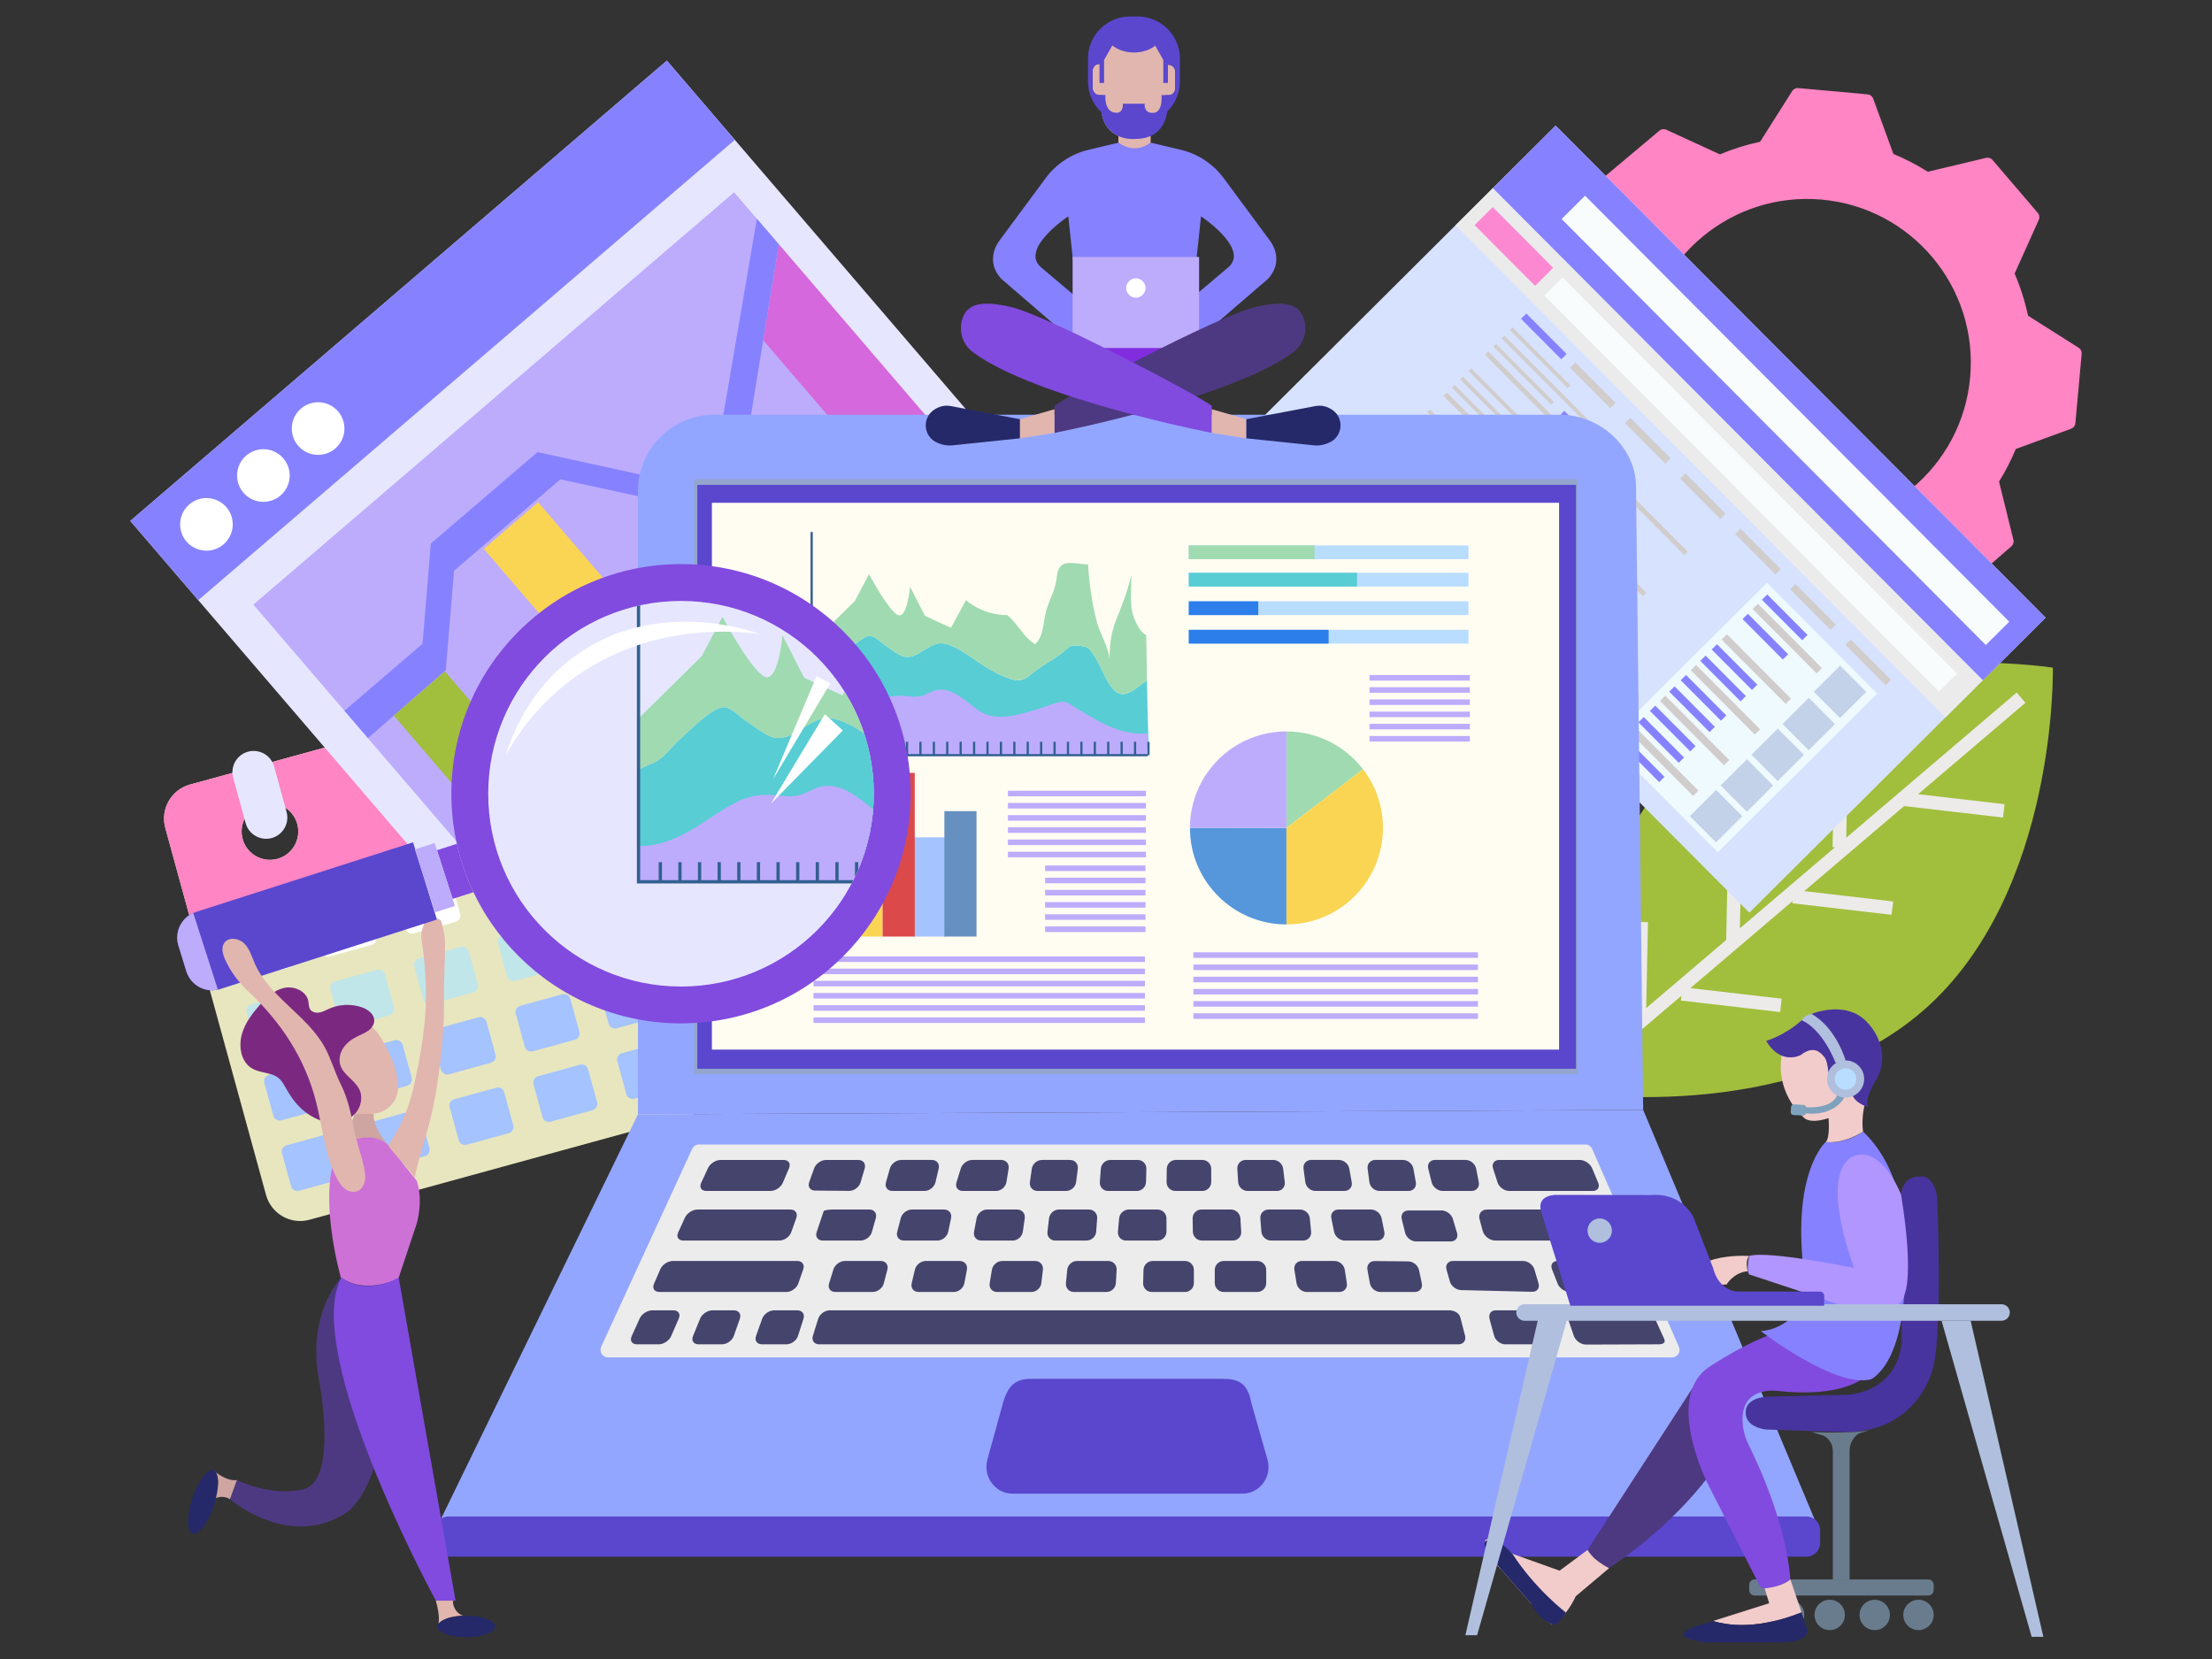 <?xml version="1.0" encoding="utf-8"?>
<!-- Generator: Adobe Illustrator 16.0.0, SVG Export Plug-In . SVG Version: 6.00 Build 0)  -->
<!DOCTYPE svg PUBLIC "-//W3C//DTD SVG 1.1//EN" "http://www.w3.org/Graphics/SVG/1.1/DTD/svg11.dtd">
<svg version="1.1" id="Ñëîé_1" xmlns="http://www.w3.org/2000/svg" xmlns:xlink="http://www.w3.org/1999/xlink" x="0px" y="0px"
	 width="350px" height="262.5px" viewBox="0 0 350 262.5" enable-background="new 0 0 350 262.5" xml:space="preserve">
<rect x="0" y="0" width="350" height="262.5" fill="#333333" stroke="none"/>
<g>
	<path fill="#C561DF" d="M306.774,115.604l-4.069-2.089c-0.336-1.085-0.773-2.125-1.307-3.107l1.467-4.254
		c0.063-0.181,0.015-0.382-0.123-0.516l-3.803-3.711c-0.133-0.131-0.327-0.174-0.503-0.117l-4.338,1.456
		c-0.87-0.446-1.783-0.821-2.731-1.116l-1.92-4.067c-0.082-0.172-0.256-0.283-0.447-0.283h-5.315c-0.185,0-0.355,0.105-0.439,0.269
		l-2.089,4.071c-1.035,0.32-2.028,0.736-2.97,1.236l-4.243-1.503c-0.181-0.064-0.38-0.019-0.515,0.117l-3.746,3.771
		c-0.13,0.132-0.177,0.326-0.119,0.501l1.418,4.353c-0.475,0.906-0.87,1.857-1.18,2.849l-4.068,1.917
		c-0.173,0.083-0.284,0.256-0.284,0.447l-0.005,5.315c0,0.186,0.104,0.356,0.27,0.439l4.069,2.091
		c0.365,1.187,0.854,2.316,1.453,3.377l-1.394,4.28c-0.06,0.182-0.009,0.381,0.132,0.512l3.865,3.646
		c0.136,0.127,0.331,0.168,0.506,0.105l4.314-1.529c0.785,0.387,1.604,0.715,2.453,0.98l1.92,4.068
		c0.08,0.172,0.254,0.283,0.445,0.283l5.315,0.002c0.187,0,0.355-0.104,0.44-0.268l2.09-4.07c1.135-0.35,2.22-0.814,3.241-1.379
		l4.268,1.43c0.182,0.061,0.382,0.012,0.515-0.127l3.679-3.835c0.128-0.134,0.172-0.329,0.111-0.504l-1.494-4.327
		c0.417-0.827,0.77-1.693,1.048-2.592l4.067-1.92c0.174-0.082,0.283-0.256,0.283-0.447l0.002-5.315
		C307.044,115.859,306.94,115.69,306.774,115.604z M286.244,131.087c-6.897,0-12.487-5.59-12.487-12.487s5.59-12.487,12.487-12.487
		s12.487,5.59,12.487,12.487S293.142,131.087,286.244,131.087z"/>
	<g>
		<path opacity="0.9" fill="#FBFACE" d="M116.518,100.404l-86.453,23.733c-2.977,0.817-4.728,3.894-3.911,6.871l15.944,58.08
			c0.817,2.977,3.894,4.729,6.871,3.91l86.452-23.732c2.977-0.818,4.729-3.895,3.911-6.871l-15.945-58.08
			C122.571,101.338,119.495,99.586,116.518,100.404z M108.529,108.85c2.387-0.655,4.854,0.749,5.509,3.136
			c0.656,2.39-0.748,4.857-3.134,5.512c-2.391,0.656-4.857-0.748-5.514-3.138C104.734,111.973,106.139,109.506,108.529,108.85z
			 M41.526,127.244c2.386-0.655,4.854,0.749,5.508,3.135c0.656,2.391-0.748,4.857-3.134,5.512c-2.387,0.656-4.854-0.748-5.509-3.139
			C37.735,130.366,39.14,127.899,41.526,127.244z"/>
		<path fill="#FF85C4" d="M116.518,100.404l-86.453,23.733c-2.977,0.817-4.728,3.894-3.911,6.871l4.086,14.887l97.234-26.693
			l-4.087-14.887C122.571,101.338,119.495,99.586,116.518,100.404z M43.9,135.891c-2.387,0.656-4.854-0.748-5.509-3.139
			c-0.656-2.386,0.749-4.853,3.135-5.508s4.854,0.749,5.508,3.135C47.69,132.77,46.286,135.236,43.9,135.891z M110.903,117.497
			c-2.391,0.656-4.857-0.748-5.514-3.138c-0.655-2.387,0.749-4.854,3.139-5.51c2.387-0.655,4.854,0.749,5.509,3.136
			C114.694,114.375,113.29,116.842,110.903,117.497z"/>
		<path fill="#E6E7FF" d="M42.996,132.6L42.996,132.6c-1.781,0.488-3.639-0.569-4.128-2.35l-1.973-7.185
			c-0.489-1.782,0.568-3.639,2.35-4.128l0,0c1.782-0.489,3.639,0.569,4.128,2.35l1.972,7.186
			C45.835,130.252,44.777,132.11,42.996,132.6z"/>
		<path fill="#E5EDF2" d="M110.104,114.594L110.104,114.594c-1.781,0.489-3.639-0.568-4.128-2.349l-1.973-7.186
			c-0.489-1.781,0.568-3.639,2.35-4.128l0,0c1.782-0.489,3.639,0.568,4.128,2.35l1.972,7.185
			C112.943,112.248,111.886,114.105,110.104,114.594z"/>
		<g>
			<g>
				<path fill="#FFFFFF" d="M45.556,153.148l-6.646,1.824c-0.545,0.15-1.113-0.174-1.263-0.719l-1.431-5.213
					c-0.15-0.545,0.174-1.113,0.719-1.264l6.646-1.824c0.544-0.148,1.113,0.174,1.262,0.719l1.431,5.215
					C46.424,152.432,46.1,152.998,45.556,153.148z"/>
				<path fill="#FFFFFF" d="M58.818,149.508l-6.646,1.824c-0.545,0.148-1.113-0.174-1.263-0.719l-1.431-5.213
					c-0.15-0.545,0.173-1.113,0.718-1.264l6.647-1.824c0.544-0.15,1.112,0.174,1.262,0.719l1.431,5.213
					C59.687,148.789,59.363,149.357,58.818,149.508z"/>
				<path fill="#FFFFFF" d="M72.082,145.867l-6.646,1.824c-0.545,0.148-1.113-0.174-1.263-0.719l-1.432-5.215
					c-0.149-0.545,0.174-1.111,0.719-1.262l6.646-1.824c0.545-0.15,1.113,0.174,1.263,0.719l1.431,5.213
					C72.95,145.148,72.626,145.717,72.082,145.867z"/>
				<path fill="#FFFFFF" d="M85.345,142.225l-6.646,1.826c-0.545,0.148-1.113-0.174-1.262-0.721l-1.432-5.213
					c-0.149-0.545,0.174-1.113,0.719-1.262l6.646-1.824c0.545-0.15,1.113,0.172,1.263,0.719l1.431,5.213
					C86.213,141.508,85.89,142.076,85.345,142.225z"/>
				<path fill="#FFFFFF" d="M98.608,138.584l-6.646,1.824c-0.545,0.15-1.113-0.174-1.263-0.719l-1.431-5.213
					c-0.149-0.545,0.174-1.113,0.719-1.263l6.646-1.825c0.545-0.149,1.113,0.174,1.262,0.719l1.431,5.214
					C99.476,137.867,99.152,138.434,98.608,138.584z"/>
				<path fill="#C0E6E9" d="M111.871,134.943l-6.646,1.824c-0.545,0.15-1.113-0.174-1.263-0.719l-1.431-5.213
					c-0.15-0.545,0.174-1.113,0.718-1.263l6.647-1.825c0.544-0.15,1.113,0.174,1.262,0.719l1.432,5.214
					C112.739,134.225,112.416,134.793,111.871,134.943z"/>
				<path fill="#C0E6E9" d="M125.134,131.302l-6.646,1.825c-0.545,0.149-1.113-0.174-1.263-0.719l-1.431-5.214
					c-0.149-0.544,0.174-1.112,0.719-1.262l6.646-1.825c0.545-0.15,1.113,0.173,1.262,0.718l1.432,5.214
					C126.002,130.584,125.679,131.152,125.134,131.302z"/>
			</g>
			<g>
				<path fill="#C0E6E9" d="M48.359,164.293l-6.646,1.826c-0.545,0.148-1.113-0.174-1.263-0.719l-1.431-5.215
					c-0.149-0.545,0.174-1.113,0.719-1.262l6.646-1.824c0.545-0.15,1.113,0.174,1.263,0.719l1.432,5.213
					C49.227,163.576,48.903,164.145,48.359,164.293z"/>
				<path fill="#C0E6E9" d="M61.622,160.652l-6.646,1.826c-0.545,0.148-1.113-0.176-1.263-0.721l-1.431-5.213
					c-0.15-0.545,0.174-1.113,0.718-1.262l6.646-1.826c0.545-0.148,1.113,0.174,1.263,0.719l1.431,5.215
					C62.49,159.936,62.167,160.504,61.622,160.652z"/>
				<path fill="#C0E6E9" d="M74.885,157.012l-6.646,1.824c-0.544,0.15-1.113-0.174-1.263-0.719l-1.431-5.213
					c-0.149-0.545,0.174-1.113,0.719-1.264l6.646-1.824c0.545-0.148,1.113,0.174,1.263,0.719l1.431,5.215
					C75.753,156.293,75.43,156.861,74.885,157.012z"/>
				<path fill="#C0E6E9" d="M88.148,153.371l-6.646,1.824c-0.544,0.148-1.113-0.174-1.263-0.719l-1.431-5.213
					c-0.149-0.545,0.174-1.113,0.719-1.264l6.646-1.824c0.544-0.15,1.113,0.174,1.263,0.719l1.431,5.213
					C89.016,152.652,88.693,153.221,88.148,153.371z"/>
				<path fill="#DB9490" d="M101.411,149.73l-6.646,1.824c-0.545,0.148-1.113-0.174-1.263-0.719l-1.431-5.213
					c-0.149-0.547,0.174-1.113,0.719-1.264l6.646-1.824c0.545-0.15,1.113,0.174,1.263,0.719l1.432,5.213
					C102.279,149.012,101.956,149.58,101.411,149.73z"/>
				<path fill="#A4C3FF" d="M114.675,146.088l-6.647,1.826c-0.545,0.148-1.113-0.174-1.263-0.719l-1.432-5.215
					c-0.149-0.545,0.174-1.113,0.719-1.262l6.646-1.824c0.545-0.15,1.113,0.172,1.263,0.719l1.432,5.213
					C115.542,145.371,115.219,145.939,114.675,146.088z"/>
				<path fill="#A4C3FF" d="M127.938,142.447l-6.647,1.824c-0.544,0.15-1.112-0.174-1.262-0.719l-1.432-5.213
					c-0.149-0.545,0.174-1.113,0.719-1.264l6.647-1.824c0.544-0.148,1.112,0.174,1.262,0.719l1.431,5.215
					C128.806,141.73,128.482,142.297,127.938,142.447z"/>
			</g>
			<g>
				<path fill="#A4C3FF" d="M51.162,175.439l-6.646,1.824c-0.545,0.15-1.113-0.174-1.263-0.719l-1.431-5.213
					c-0.15-0.545,0.174-1.113,0.718-1.264l6.646-1.824c0.545-0.148,1.113,0.174,1.263,0.719l1.431,5.215
					C52.03,174.721,51.707,175.289,51.162,175.439z"/>
				<path fill="#A4C3FF" d="M64.425,171.799l-6.646,1.824c-0.545,0.148-1.113-0.174-1.262-0.719l-1.431-5.213
					c-0.15-0.545,0.174-1.113,0.718-1.264l6.646-1.824c0.545-0.15,1.113,0.174,1.263,0.719l1.431,5.213
					C65.293,171.08,64.97,171.648,64.425,171.799z"/>
				<path fill="#A4C3FF" d="M77.688,168.156l-6.646,1.826c-0.545,0.148-1.113-0.174-1.263-0.719l-1.431-5.215
					c-0.149-0.545,0.174-1.111,0.719-1.262l6.646-1.824c0.545-0.15,1.113,0.174,1.262,0.719l1.432,5.213
					C78.557,167.439,78.233,168.008,77.688,168.156z"/>
				<path fill="#A4C3FF" d="M90.951,164.516l-6.646,1.826c-0.545,0.148-1.113-0.174-1.263-0.719l-1.431-5.215
					c-0.149-0.545,0.174-1.113,0.719-1.262l6.646-1.824c0.545-0.15,1.113,0.172,1.263,0.717l1.431,5.215
					C91.819,163.799,91.496,164.367,90.951,164.516z"/>
				<path fill="#A4C3FF" d="M104.214,160.875l-6.646,1.824c-0.545,0.15-1.113-0.174-1.263-0.719l-1.431-5.213
					c-0.149-0.545,0.174-1.113,0.719-1.264l6.646-1.824c0.545-0.148,1.113,0.174,1.262,0.719l1.432,5.215
					C105.083,160.158,104.759,160.725,104.214,160.875z"/>
				<path fill="#A4C3FF" d="M117.478,157.234l-6.647,1.824c-0.544,0.15-1.113-0.174-1.262-0.719l-1.431-5.213
					c-0.15-0.545,0.174-1.113,0.718-1.264l6.646-1.824c0.545-0.15,1.113,0.174,1.263,0.719l1.431,5.213
					C118.345,156.516,118.022,157.084,117.478,157.234z"/>
				<path fill="#A4C3FF" d="M130.741,153.594l-6.647,1.824c-0.544,0.148-1.112-0.174-1.262-0.719l-1.431-5.213
					c-0.15-0.547,0.174-1.113,0.718-1.264l6.647-1.824c0.544-0.15,1.112,0.174,1.262,0.719l1.431,5.213
					C131.609,152.875,131.285,153.443,130.741,153.594z"/>
			</g>
			<g>
				<path fill="#A4C3FF" d="M53.965,186.584l-6.646,1.826c-0.545,0.148-1.113-0.174-1.263-0.719l-1.431-5.215
					c-0.15-0.545,0.174-1.113,0.719-1.262l6.646-1.824c0.545-0.15,1.113,0.174,1.262,0.719l1.431,5.213
					C54.833,185.867,54.51,186.436,53.965,186.584z"/>
				<path fill="#A4C3FF" d="M67.229,182.943l-6.647,1.824c-0.544,0.15-1.113-0.174-1.262-0.717l-1.431-5.215
					c-0.15-0.545,0.173-1.113,0.718-1.262l6.646-1.824c0.545-0.15,1.113,0.172,1.263,0.717l1.431,5.215
					C68.097,182.227,67.773,182.795,67.229,182.943z"/>
				<path fill="#A4C3FF" d="M80.491,179.303l-6.646,1.824c-0.545,0.15-1.113-0.174-1.263-0.719l-1.432-5.213
					c-0.149-0.545,0.174-1.113,0.719-1.264l6.646-1.824c0.545-0.148,1.113,0.174,1.263,0.719l1.431,5.215
					C81.359,178.584,81.036,179.152,80.491,179.303z"/>
				<path fill="#A4C3FF" d="M93.754,175.662l-6.646,1.824c-0.545,0.15-1.113-0.174-1.262-0.719l-1.432-5.213
					c-0.149-0.545,0.174-1.113,0.719-1.264l6.646-1.824c0.545-0.15,1.113,0.174,1.263,0.719l1.431,5.213
					C94.623,174.943,94.299,175.512,93.754,175.662z"/>
				<path fill="#A4C3FF" d="M107.018,172.021l-6.646,1.824c-0.545,0.148-1.113-0.174-1.263-0.719l-1.431-5.215
					c-0.15-0.545,0.174-1.113,0.719-1.262l6.646-1.824c0.545-0.15,1.113,0.174,1.262,0.719l1.432,5.213
					C107.886,171.303,107.563,171.871,107.018,172.021z"/>
				<path fill="#A4C3FF" d="M120.281,168.379l-6.646,1.826c-0.544,0.148-1.113-0.174-1.263-0.719l-1.431-5.215
					c-0.15-0.545,0.173-1.113,0.719-1.262l6.646-1.824c0.544-0.15,1.113,0.174,1.262,0.719l1.432,5.213
					C121.148,167.662,120.825,168.23,120.281,168.379z"/>
				<path fill="#A4C3FF" d="M133.544,164.738l-6.647,1.824c-0.544,0.15-1.112-0.174-1.262-0.719l-1.431-5.213
					c-0.15-0.545,0.174-1.113,0.718-1.264l6.647-1.824c0.544-0.148,1.112,0.174,1.262,0.719l1.431,5.215
					C134.412,164.021,134.088,164.588,133.544,164.738z"/>
			</g>
		</g>
	</g>
	<g>
		<path fill="#A2BE3D" d="M304.355,159.859c-21.249,18.545-56.486,12.936-56.486,12.936s-0.786-35.672,20.463-54.215
			s56.486-12.935,56.486-12.935S325.604,141.316,304.355,159.859z"/>
		<polygon fill="#ECEBE9" points="283.591,142.926 299.301,144.748 299.546,142.635 285.481,141.002 301.285,127.544 
			316.935,129.359 317.18,127.246 303.498,125.659 320.473,111.202 319.094,109.582 292.124,132.551 292.414,118.283 
			290.287,118.239 289.966,134.051 290.354,134.059 275.299,146.881 275.582,132.971 273.454,132.928 273.134,148.725 
			260.477,159.504 260.753,145.912 258.626,145.867 258.312,161.348 251.865,166.838 253.245,168.457 266.045,157.557 
			265.957,158.314 281.667,160.137 281.911,158.023 267.465,156.348 283.631,142.578 		"/>
	</g>
	<path fill="#FF85C4" d="M328.907,55.03l-8.016-5.077c-0.492-2.304-1.203-4.534-2.12-6.662l3.825-8.514
		c0.163-0.361,0.102-0.785-0.156-1.087l-7.164-8.378c-0.248-0.294-0.643-0.42-1.016-0.333l-9.233,2.195
		c-1.716-1.084-3.531-2.03-5.435-2.815l-3.206-8.762c-0.138-0.371-0.476-0.633-0.871-0.668l-10.98-0.994
		c-0.382-0.035-0.754,0.15-0.958,0.473l-5.077,8.019c-2.197,0.468-4.327,1.141-6.365,1.999l-8.484-3.899
		c-0.36-0.167-0.781-0.111-1.086,0.146l-8.442,7.09c-0.295,0.249-0.427,0.639-0.34,1.012l2.115,9.257
		c-1.149,1.783-2.146,3.674-2.97,5.665l-8.765,3.199c-0.371,0.137-0.633,0.476-0.669,0.872l-1.003,10.979
		c-0.035,0.382,0.146,0.754,0.473,0.958l8.016,5.08c0.532,2.519,1.333,4.944,2.371,7.248l-3.68,8.581
		c-0.156,0.365-0.088,0.787,0.177,1.082l7.306,8.254c0.256,0.289,0.65,0.412,1.024,0.314l9.197-2.353
		c1.551,0.945,3.182,1.776,4.885,2.48l3.206,8.765c0.134,0.371,0.473,0.633,0.868,0.668l10.979,1
		c0.386,0.035,0.754-0.15,0.961-0.473l5.077-8.019c2.409-0.51,4.737-1.268,6.954-2.24l8.548,3.75
		c0.364,0.161,0.786,0.094,1.088-0.167l8.315-7.236c0.291-0.252,0.417-0.646,0.323-1.02l-2.276-9.217
		c1.016-1.631,1.906-3.354,2.648-5.158l8.762-3.207c0.375-0.137,0.634-0.476,0.669-0.872l0.997-10.979
		C329.415,55.606,329.233,55.238,328.907,55.03z M283.6,83.178c-14.248-1.29-24.751-13.883-23.462-28.131
		c1.289-14.248,13.883-24.751,28.131-23.462c14.248,1.29,24.752,13.883,23.463,28.131C310.441,73.963,297.849,84.467,283.6,83.178z"
		/>
	<polyline fill="#E6E7FF" points="105.515,9.594 156.312,68.807 71.412,141.637 20.616,82.424 105.515,9.594 	"/>
	<polyline fill="#8682FF" points="105.515,9.594 116.27,22.13 31.371,94.961 20.616,82.424 105.515,9.594 	"/>
	<circle fill="#FFFFFF" cx="32.665" cy="82.969" r="4.164"/>
	<circle fill="#FFFFFF" cx="41.674" cy="75.24" r="4.164"/>
	<circle fill="#FFFFFF" cx="50.334" cy="67.812" r="4.164"/>
	
		<rect x="44.211" y="57.043" transform="matrix(0.759 -0.651 0.651 0.759 -30.599 81.152)" fill="#BDACFC" width="100.217" height="49.733"/>
	<polygon fill="#8682FF" points="54.504,112.456 66.851,101.865 68.169,86.006 85.039,71.535 112.42,77.501 119.762,34.607 
		123.243,38.664 116.187,81.813 88.662,75.846 71.844,90.305 70.538,106.045 58.224,116.792 	"/>
	<polygon fill="#A2BE3D" points="62.309,113.227 76.594,129.878 84.711,122.915 70.396,106.227 	"/>
	
		<rect x="75.124" y="89.892" transform="matrix(-0.651 -0.759 0.759 -0.651 78.519 227.205)" fill="#FAD553" width="32.715" height="11.327"/>
	<polygon fill="#D568DD" points="120.762,53.829 139.621,75.812 148.543,68.157 123.243,38.664 	"/>
	<g>
		
			<rect x="206.504" y="48.943" transform="matrix(0.706 0.709 -0.709 0.706 135.049 -161.091)" fill="#D7E2FF" width="109.817" height="66.112"/>
		<g>
			
				<rect x="224.958" y="56.609" transform="matrix(0.706 0.709 -0.709 0.706 127.46 -179.577)" fill="#8682FF" width="109.818" height="14.023"/>
			
				<rect x="234.9" y="63.753" transform="matrix(0.706 0.709 -0.709 0.706 130.162 -180.588)" fill="#F8FCFD" width="95.068" height="5.228"/>
			
				<rect x="217.043" y="67.344" transform="matrix(0.706 0.709 -0.709 0.706 130.716 -171.649)" fill="#EBEBEB" width="109.817" height="8.318"/>
			
				<rect x="232.745" y="74.503" transform="matrix(0.706 0.709 -0.709 0.706 135.745 -173.714)" fill="#F8FCFD" width="88.413" height="4.04"/>
			
				<rect x="232.694" y="36.865" transform="matrix(0.706 0.709 -0.709 0.706 98.046 -158.237)" fill="#FC88D2" width="13.548" height="4.04"/>
			
				<rect x="239.712" y="52.501" transform="matrix(0.706 0.709 -0.709 0.706 109.495 -157.413)" fill="#8682FF" width="9.032" height="1.189"/>
			
				<rect x="247.427" y="60.248" transform="matrix(0.706 0.709 -0.709 0.706 117.288 -160.619)" fill="#D1CDCC" width="9.031" height="1.188"/>
			
				<rect x="256.148" y="69.005" transform="matrix(0.706 0.709 -0.709 0.706 126.043 -164.211)" fill="#D1CDCC" width="9.032" height="1.188"/>
			
				<rect x="264.869" y="77.762" transform="matrix(0.706 0.709 -0.709 0.706 134.805 -167.807)" fill="#D1CDCC" width="9.031" height="1.188"/>
			
				<rect x="273.59" y="86.518" transform="matrix(0.706 0.709 -0.709 0.706 143.577 -171.409)" fill="#D1CDCC" width="9.031" height="1.189"/>
			
				<rect x="282.311" y="95.276" transform="matrix(0.706 0.709 -0.709 0.706 152.349 -175.011)" fill="#D1CDCC" width="9.033" height="1.189"/>
			
				<rect x="291.032" y="104.033" transform="matrix(0.706 0.709 -0.709 0.706 161.12 -178.612)" fill="#D1CDCC" width="9.033" height="1.189"/>
			
				<rect x="276.343" y="98.402" transform="matrix(0.706 0.709 -0.709 0.706 152.817 -169.866)" fill="#D1CDCC" width="9.032" height="1.188"/>
			<g>
				
					<rect x="246.301" y="66.857" transform="matrix(0.706 0.709 -0.709 0.706 121.022 -156.814)" fill="#8682FF" width="5.871" height="0.773"/>
				
					<rect x="237.145" y="56.163" transform="matrix(0.706 0.709 -0.709 0.706 111.725 -156.005)" fill="#D1CDCC" width="12.977" height="0.618"/>
				
					<rect x="234.649" y="60.317" transform="matrix(0.706 0.709 -0.709 0.706 115.121 -155.863)" fill="#D1CDCC" width="21.01" height="0.618"/>
				
					<rect x="234.518" y="58.78" transform="matrix(0.706 0.709 -0.709 0.706 112.817 -153.38)" fill="#D1CDCC" width="12.976" height="0.618"/>
				
					<rect x="228.592" y="71.189" transform="matrix(0.706 0.709 -0.709 0.706 124.579 -156.734)" fill="#D1CDCC" width="44.683" height="0.773"/>
				
					<rect x="222.059" y="77.696" transform="matrix(0.706 0.709 -0.709 0.706 127.267 -150.19)" fill="#D1CDCC" width="44.682" height="0.772"/>
				
					<rect x="215.407" y="84.32" transform="matrix(0.706 0.709 -0.709 0.706 130.004 -143.527)" fill="#D1CDCC" width="44.682" height="0.773"/>
				
					<rect x="208.88" y="90.819" transform="matrix(0.706 0.709 -0.709 0.706 132.684 -136.988)" fill="#D1CDCC" width="44.682" height="0.773"/>
			</g>
			<g>
				
					<rect x="239.768" y="73.364" transform="matrix(0.706 0.709 -0.709 0.706 123.683 -150.254)" fill="#77B2EA" width="5.87" height="0.773"/>
				
					<rect x="230.611" y="62.67" transform="matrix(0.706 0.709 -0.709 0.706 114.424 -149.466)" fill="#D1CDCC" width="12.976" height="0.618"/>
				
					<rect x="228.115" y="66.824" transform="matrix(0.706 0.709 -0.709 0.706 117.808 -149.317)" fill="#D1CDCC" width="21.01" height="0.618"/>
				
					<rect x="227.983" y="65.286" transform="matrix(0.706 0.709 -0.709 0.706 115.499 -146.831)" fill="#D1CDCC" width="12.977" height="0.618"/>
			</g>
			<g>
				
					<rect x="233.233" y="79.872" transform="matrix(0.706 0.709 -0.709 0.706 126.384 -143.716)" fill="#77B2EA" width="5.871" height="0.773"/>
				
					<rect x="224.076" y="69.177" transform="matrix(0.706 0.709 -0.709 0.706 117.1 -142.915)" fill="#D1CDCC" width="12.977" height="0.618"/>
				
					<rect x="221.581" y="73.332" transform="matrix(0.706 0.709 -0.709 0.706 120.499 -142.774)" fill="#D1CDCC" width="21.01" height="0.618"/>
				
					<rect x="221.45" y="71.794" transform="matrix(0.706 0.709 -0.709 0.706 118.181 -140.284)" fill="#D1CDCC" width="12.977" height="0.618"/>
			</g>
			<g>
				
					<rect x="226.699" y="86.379" transform="matrix(0.706 0.709 -0.709 0.706 129.071 -137.171)" fill="#77B2EA" width="5.871" height="0.773"/>
				
					<rect x="217.542" y="75.685" transform="matrix(0.706 0.709 -0.709 0.706 119.793 -136.372)" fill="#D1CDCC" width="12.977" height="0.618"/>
				
					<rect x="215.046" y="79.839" transform="matrix(0.706 0.709 -0.709 0.706 123.187 -136.228)" fill="#D1CDCC" width="21.01" height="0.618"/>
				
					<rect x="214.915" y="78.301" transform="matrix(0.706 0.709 -0.709 0.706 120.879 -133.743)" fill="#D1CDCC" width="12.976" height="0.618"/>
			</g>
			
				<rect x="263.283" y="95.596" transform="matrix(0.706 0.709 -0.709 0.706 161.479 -161.938)" fill="#EFFAFE" width="24.717" height="35.571"/>
			<g>
				
					<rect x="277.82" y="96.931" transform="matrix(0.706 0.709 -0.709 0.706 152.209 -171.347)" fill="#8682FF" width="9.032" height="1.188"/>
				<g>
					
						<rect x="274.755" y="99.983" transform="matrix(0.706 0.709 -0.709 0.706 153.47 -168.276)" fill="#8682FF" width="9.032" height="1.189"/>
					
						<rect x="275.559" y="100.289" transform="matrix(0.706 0.709 -0.709 0.706 154.708 -170.643)" fill="#D1CDCC" width="14.356" height="1.188"/>
					
						<rect x="288.098" y="106.64" transform="matrix(0.706 0.708 -0.708 0.706 163.257 -173.939)" fill="#C3D2E9" width="5.871" height="5.871"/>
				</g>
			</g>
			<g>
				
					<rect x="263.169" y="111.471" transform="matrix(0.706 0.709 -0.709 0.706 158.2 -156.685)" fill="#8682FF" width="9.032" height="1.188"/>
				<g>
					
						<rect x="260.104" y="114.524" transform="matrix(0.706 0.709 -0.709 0.706 159.471 -153.619)" fill="#8682FF" width="9.032" height="1.188"/>
					
						<rect x="260.908" y="114.829" transform="matrix(0.706 0.709 -0.709 0.706 160.704 -155.984)" fill="#D1CDCC" width="14.356" height="1.188"/>
					
						<rect x="273.447" y="121.181" transform="matrix(0.706 0.709 -0.709 0.706 169.28 -159.294)" fill="#C3D2E9" width="5.87" height="5.87"/>
				</g>
			</g>
			<g>
				
					<rect x="268.044" y="106.616" transform="matrix(0.706 0.709 -0.709 0.706 156.226 -161.582)" fill="#8682FF" width="9.031" height="1.188"/>
				<g>
					
						<rect x="264.979" y="109.668" transform="matrix(0.706 0.709 -0.709 0.706 157.455 -158.499)" fill="#8682FF" width="9.032" height="1.188"/>
					
						<rect x="265.783" y="109.974" transform="matrix(0.706 0.709 -0.709 0.706 158.693 -160.865)" fill="#D1CDCC" width="14.356" height="1.188"/>
					
						<rect x="278.323" y="116.325" transform="matrix(0.706 0.709 -0.709 0.706 167.275 -164.177)" fill="#C3D2E9" width="5.87" height="5.871"/>
				</g>
			</g>
			<g>
				
					<rect x="258.294" y="116.326" transform="matrix(0.706 0.709 -0.709 0.706 160.205 -151.802)" fill="#8682FF" width="9.032" height="1.188"/>
				<g>
					
						<rect x="255.229" y="119.378" transform="matrix(0.706 0.709 -0.709 0.706 161.445 -148.724)" fill="#8682FF" width="9.032" height="1.189"/>
					
						<rect x="256.033" y="119.684" transform="matrix(0.706 0.709 -0.709 0.706 162.703 -151.098)" fill="#D1CDCC" width="14.356" height="1.188"/>
					
						<rect x="268.572" y="126.036" transform="matrix(0.706 0.709 -0.709 0.706 171.285 -154.411)" fill="#C3D2E9" width="5.87" height="5.871"/>
				</g>
			</g>
			<g>
				
					<rect x="269.855" y="104.813" transform="matrix(0.706 0.709 -0.709 0.706 155.47 -163.392)" fill="#8682FF" width="9.031" height="1.188"/>
				
					<rect x="270.659" y="105.118" transform="matrix(0.706 0.709 -0.709 0.706 156.694 -165.751)" fill="#D1CDCC" width="14.355" height="1.188"/>
				
					<rect x="283.198" y="111.47" transform="matrix(0.706 0.709 -0.709 0.706 165.303 -169.074)" fill="#C3D2E9" width="5.87" height="5.871"/>
			</g>
		</g>
	</g>
	<g>
		<g>
			<g>
				<g>
					<polygon fill="#93A6FF" points="69.256,241.396 100.939,176.324 259.999,175.617 287.535,241.396 					"/>
					<path fill="#5A47CE" d="M285.827,246.311H70.965c-1.191,0-2.167-0.975-2.167-2.166v-2.029c0-1.191,0.975-2.166,2.167-2.166
						h214.862c1.192,0,2.167,0.975,2.167,2.166v2.029C287.994,245.336,287.02,246.311,285.827,246.311z"/>
					<path fill="#93A6FF" d="M100.939,176.324V77.708c0-6.676,5.412-12.089,12.088-12.089h133.749
						c6.622,0,12.012,5.328,12.088,11.244l1.135,98.755L100.939,176.324z"/>
					<rect x="109.847" y="75.799" fill="#93A5CD" width="139.77" height="94.164"/>
				</g>
				<path fill="#ECECEC" d="M109.524,181.777L95.13,213.078c-0.372,0.791,0.206,1.701,1.081,1.701h168.344
					c0.854,0,1.432-0.871,1.101-1.656l-13.721-31.301c-0.187-0.443-0.62-0.73-1.101-0.73H110.605
					C110.142,181.092,109.721,181.359,109.524,181.777z"/>
			</g>
			<g>
				<path fill="#45446C" d="M112.033,184.807c0.324-0.699,1.22-1.271,1.991-1.271h9.974c0.771,0,1.155,0.58,0.853,1.289
					l-0.988,2.326c-0.302,0.711-1.179,1.291-1.95,1.291h-10.16c-0.771,0-1.137-0.572-0.813-1.271L112.033,184.807z"/>
				<path fill="#45446C" d="M110.367,191.381c-0.771,0-1.665,0.574-1.986,1.275l-1.08,2.357c-0.321,0.701,0.047,1.275,0.818,1.275
					h15.21c0.771,0,1.612-0.596,1.869-1.322l0.802-2.264c0.257-0.727-0.164-1.322-0.935-1.322H110.367z"/>
				<path fill="#45446C" d="M104.49,200.807c0.307-0.707,1.188-1.285,1.959-1.285h19.71c0.771,0,1.193,0.594,0.937,1.322
					l-0.794,2.262c-0.255,0.727-1.095,1.322-1.866,1.322h-20.113c-0.771,0-1.151-0.58-0.845-1.287L104.49,200.807z"/>
				<path fill="#45446C" d="M101.222,208.609c0.318-0.703,1.209-1.277,1.98-1.277h3.359c0.771,0,1.151,0.578,0.845,1.287
					l-1.214,2.803c-0.307,0.707-1.188,1.287-1.959,1.287h-3.464c-0.771,0-1.142-0.576-0.824-1.277L101.222,208.609z"/>
				<path fill="#45446C" d="M110.786,208.629c0.292-0.713,1.161-1.297,1.933-1.297h3.409c0.771,0,1.193,0.596,0.938,1.322
					l-0.958,2.73c-0.255,0.729-1.095,1.324-1.865,1.324h-3.723c-0.771,0-1.163-0.584-0.871-1.299L110.786,208.629z"/>
				<path fill="#45446C" d="M120.603,208.65c0.26-0.725,1.104-1.318,1.875-1.318h3.681c0.771,0,1.209,0.6,0.974,1.334l-0.868,2.707
					c-0.236,0.734-1.059,1.336-1.83,1.334h-3.883c-0.771-0.002-1.189-0.596-0.929-1.32L120.603,208.65z"/>
				<path fill="#45446C" d="M131.278,207.33c-0.771,0.002-1.589,0.605-1.818,1.342l-0.839,2.697c-0.229,0.736,0.215,1.34,0.986,1.34
					h101.157c0.771,0,1.243-0.611,1.051-1.357l-0.748-2.893c-0.193-0.748-1.012-1.129-1.783-1.127L131.278,207.33z"/>
				<path fill="#45446C" d="M236.644,207.332c-0.771,0-1.148,0.652-0.946,1.395l0.715,2.629c0.203,0.744,0.999,1.354,1.771,1.354
					h6.558c0.771,0,1.208-0.602,0.972-1.334l-0.818-2.541c-0.217-0.912-1.199-1.502-1.97-1.502H236.644z"/>
				<path fill="#45446C" d="M229.898,199.521c-0.771,0-1.231,0.607-1.022,1.35l0.526,1.875c0.208,0.742,1.01,1.365,1.78,1.383
					l11.251,0.266c0.771,0.018,1.225-0.572,1.008-1.313l-0.649-2.217c-0.217-0.738-1.024-1.344-1.796-1.344H229.898z"/>
				<path fill="#45446C" d="M248.011,208.426c-0.251-0.729,0.216-1.094,0.987-1.094h10.748c0.771,0,1.675,0.344,1.994,1.045
					l1.581,3.469c0.32,0.703-0.321,0.885-1.093,0.863l-11.336,0.039c-0.771-0.021-1.607-0.637-1.859-1.365L248.011,208.426z"/>
				<path fill="#45446C" d="M132.169,204.428c-0.771,0-1.215-0.604-0.988-1.34l0.687-2.227c0.228-0.738,1.044-1.34,1.816-1.34h5.678
					c0.771,0,1.243,0.609,1.049,1.355l-0.57,2.193c-0.193,0.746-0.983,1.357-1.754,1.357H132.169z"/>
				<path fill="#45446C" d="M146.488,199.521c-0.771,0-1.546,0.613-1.723,1.363l-0.512,2.178c-0.177,0.752,0.31,1.365,1.081,1.365
					h5.591c0.771,0,1.519-0.621,1.662-1.379l0.406-2.15c0.143-0.758-0.372-1.377-1.143-1.377H146.488z"/>
				<path fill="#45446C" d="M158.579,199.521c-0.771,0-1.505,0.621-1.63,1.383l-0.354,2.141c-0.125,0.76,0.402,1.383,1.173,1.383
					h5.43c0.771,0,1.476-0.627,1.568-1.393l0.253-2.123c0.091-0.766-0.465-1.391-1.236-1.391H158.579z"/>
				<path fill="#45446C" d="M170.407,199.521c-0.771,0-1.464,0.627-1.539,1.395l-0.208,2.117c-0.075,0.766,0.495,1.395,1.266,1.395
					h5.154c0.771,0,1.438-0.631,1.483-1.4l0.121-2.107c0.045-0.77-0.549-1.398-1.32-1.398H170.407z"/>
				<path fill="#45446C" d="M182.376,199.521c-0.771,0-1.42,0.631-1.442,1.4l-0.06,2.104c-0.021,0.771,0.591,1.402,1.362,1.402
					h5.267c0.771,0,1.401-0.631,1.401-1.402v-2.104c0-0.77-0.631-1.4-1.401-1.4H182.376z"/>
				<path fill="#45446C" d="M193.614,199.521c-0.771,0-1.401,0.631-1.401,1.4v2.104c0,0.771,0.63,1.402,1.401,1.402h5.333
					c0.771,0,1.401-0.631,1.401-1.402v-2.104c0-0.77-0.63-1.4-1.401-1.4H193.614z"/>
				<path fill="#45446C" d="M205.989,199.521c-0.771,0-1.302,0.623-1.181,1.383l0.342,2.139c0.122,0.762,0.852,1.385,1.623,1.385
					h5.146c0.771,0,1.307-0.623,1.189-1.387l-0.328-2.135c-0.116-0.762-0.843-1.385-1.614-1.385H205.989z"/>
				<path fill="#45446C" d="M217.52,199.533c-0.771-0.006-1.291,0.609-1.154,1.367l0.386,2.146c0.137,0.76,0.879,1.381,1.65,1.381
					h5.461c0.771,0,1.27-0.617,1.108-1.371l-0.445-2.086c-0.161-0.754-0.924-1.379-1.695-1.385L217.52,199.533z"/>
				<path fill="#45446C" d="M246.457,199.521c-0.771,0-1.172,0.586-0.891,1.305l0.899,2.297c0.282,0.717,1.143,1.305,1.914,1.305
					h10.218c0.771,0,1.148-0.578,0.839-1.285l-1.026-2.338c-0.31-0.707-1.194-1.283-1.965-1.283H246.457z"/>
				<path fill="#45446C" d="M130.327,191.643c-0.048,0.145-0.288,0.861-0.533,1.592l-0.578,1.725c-0.245,0.73,0.186,1.33,0.957,1.33
					h5.998c0.771,0,1.574-0.607,1.784-1.35l0.626-2.209c0.21-0.742-0.249-1.35-1.02-1.35h-5.745
					C131.046,191.381,130.376,191.5,130.327,191.643z"/>
				<path fill="#45446C" d="M144.281,191.381c-0.771,0-1.561,0.611-1.754,1.357l-0.57,2.193c-0.194,0.746,0.278,1.357,1.05,1.357
					h5.327c0.771,0,1.533-0.617,1.693-1.373l0.459-2.162c0.161-0.756-0.339-1.373-1.11-1.373H144.281z"/>
				<path fill="#45446C" d="M155.262,196.289c-0.771,0-1.285-0.621-1.142-1.379l0.406-2.15c0.142-0.758,0.89-1.379,1.661-1.379
					h4.752c0.771,0,1.313,0.625,1.204,1.389l-0.305,2.131c-0.109,0.764-0.829,1.389-1.6,1.389H155.262z"/>
				<path fill="#45446C" d="M166.971,196.289c-0.771,0-1.327-0.627-1.235-1.393l0.253-2.123c0.091-0.766,0.797-1.393,1.568-1.393
					h4.747c0.771,0,1.355,0.631,1.299,1.398l-0.156,2.111c-0.057,0.77-0.734,1.398-1.505,1.398H166.971z"/>
				<path fill="#45446C" d="M178.168,196.289c-0.771,0-1.347-0.629-1.278-1.396l0.188-2.115c0.068-0.768,0.754-1.396,1.525-1.396
					h4.561c0.771,0,1.402,0.633,1.402,1.402v2.104c0,0.771-0.631,1.402-1.402,1.402H178.168z"/>
				<path fill="#45446C" d="M190.17,196.289c-0.771,0-1.412-0.631-1.425-1.402l-0.035-2.104c-0.013-0.77,0.607-1.402,1.378-1.402
					h4.689c0.771,0,1.44,0.631,1.488,1.4l0.13,2.107c0.048,0.77-0.544,1.4-1.314,1.4H190.17z"/>
				<path fill="#45446C" d="M201.103,196.289c-0.771,0-1.451-0.629-1.513-1.398l-0.169-2.111c-0.061-0.77,0.521-1.398,1.291-1.398
					h5.003c0.771,0,1.463,0.629,1.538,1.396l0.205,2.115c0.074,0.768-0.495,1.396-1.266,1.396H201.103z"/>
				<path fill="#45446C" d="M212.774,196.289c-0.771,0-1.527-0.619-1.681-1.375l-0.438-2.158c-0.153-0.756,0.353-1.375,1.124-1.375
					h5.152c0.771,0,1.526,0.619,1.678,1.375l0.431,2.158c0.151,0.756-0.355,1.375-1.127,1.375H212.774z"/>
				<path fill="#45446C" d="M128.962,188.383c-0.771-0.006-1.188-0.605-0.928-1.332l0.788-2.197
					c0.261-0.725,1.104-1.318,1.875-1.318h5.116c0.771,0,1.223,0.605,1.004,1.344l-0.655,2.219
					c-0.219,0.738-1.028,1.338-1.799,1.332L128.962,188.383z"/>
				<path fill="#45446C" d="M141.2,188.441c-0.771,0-1.23-0.607-1.02-1.35l0.626-2.209c0.211-0.74,1.014-1.348,1.785-1.348h4.854
					c0.771,0,1.258,0.613,1.081,1.363l-0.512,2.178c-0.177,0.752-0.952,1.365-1.723,1.365H141.2z"/>
				<path fill="#45446C" d="M152.328,188.441c-0.771,0-1.216-0.604-0.989-1.34l0.688-2.227c0.228-0.738,1.044-1.34,1.815-1.34h4.576
					c0.771,0,1.299,0.621,1.173,1.383l-0.354,2.141c-0.125,0.76-0.859,1.383-1.63,1.383H152.328z"/>
				<path fill="#45446C" d="M164.163,188.441c-0.771,0-1.313-0.625-1.204-1.389l0.304-2.131c0.109-0.764,0.83-1.387,1.601-1.387
					h4.449c0.771,0,1.322,0.625,1.224,1.391l-0.27,2.125c-0.097,0.766-0.808,1.391-1.578,1.391H164.163z"/>
				<path fill="#45446C" d="M175.324,188.441c-0.771,0-1.355-0.629-1.298-1.398l0.155-2.109c0.057-0.77,0.734-1.398,1.505-1.398
					h4.34c0.771,0,1.385,0.631,1.362,1.4l-0.06,2.104c-0.021,0.771-0.671,1.402-1.441,1.402H175.324z"/>
				<path fill="#45446C" d="M185.968,188.441c-0.771,0-1.393-0.631-1.382-1.402l0.03-2.102c0.012-0.771,0.651-1.402,1.423-1.402
					h4.208c0.771,0,1.402,0.631,1.402,1.402v2.102c0,0.771-0.631,1.402-1.402,1.402H185.968z"/>
				<path fill="#45446C" d="M197.398,188.441c-0.771,0-1.441-0.629-1.488-1.398l-0.131-2.109c-0.048-0.77,0.544-1.398,1.315-1.398
					h4.374c0.771,0,1.476,0.625,1.566,1.393l0.251,2.121c0.092,0.766-0.465,1.393-1.236,1.393H197.398z"/>
				<path fill="#45446C" d="M208.125,188.441c-0.771,0-1.485-0.625-1.588-1.389l-0.285-2.129c-0.103-0.764,0.444-1.389,1.216-1.389
					h4.379c0.771,0,1.514,0.621,1.649,1.379l0.386,2.148c0.136,0.758-0.384,1.379-1.154,1.379H208.125z"/>
				<path fill="#45446C" d="M218.268,188.441c-0.771,0-1.486-0.625-1.588-1.389l-0.285-2.129c-0.103-0.764,0.444-1.389,1.216-1.389
					h4.379c0.771,0,1.514,0.621,1.649,1.379l0.386,2.148c0.136,0.758-0.383,1.379-1.154,1.379H218.268z"/>
				<path fill="#45446C" d="M228.265,188.441c-0.771,0-1.553-0.613-1.738-1.361l-0.54-2.184c-0.186-0.75,0.294-1.361,1.065-1.361
					h4.848c0.771,0,1.521,0.619,1.669,1.377l0.416,2.152c0.147,0.758-0.364,1.377-1.135,1.377H228.265z"/>
				<path fill="#45446C" d="M238.792,188.441c-0.771,0-1.596-0.6-1.832-1.334l-0.721-2.238c-0.236-0.734,0.201-1.334,0.973-1.334
					h12.747c0.771,0,1.646,0.582,1.945,1.291l0.977,2.322c0.299,0.711-0.087,1.293-0.858,1.293H238.792z"/>
				<path fill="#45446C" d="M222.859,191.527c-0.771,0-1.251,0.613-1.065,1.361l0.541,2.186c0.185,0.748,0.967,1.359,1.738,1.359
					h5.466c0.771,0,1.224-0.604,1.004-1.344l-0.656-2.217c-0.218-0.74-1.028-1.346-1.799-1.346H222.859z"/>
				<path fill="#45446C" d="M235.276,191.381c-0.87,0-1.396,0.688-1.17,1.529l0.498,1.852c0.227,0.84,1.124,1.527,1.994,1.527
					h18.236c0.869,0,1.319-0.662,1-1.471l-0.776-1.965c-0.319-0.809-1.292-1.473-2.163-1.473H235.276z"/>
			</g>
		</g>
		<path fill="#5A47CE" d="M196.59,236.336h-36.374c-0.024,0-0.049-0.002-0.073-0.002c-2.728-0.035-4.637-2.734-3.915-5.363
			l2.514-9.15c0.836-2.699,1.997-3.652,4.458-3.652h30.294c2.462,0,3.914,0.705,4.458,3.652l2.602,9.129
			c0.75,2.631-1.155,5.35-3.891,5.385C196.639,236.334,196.614,236.336,196.59,236.336z"/>
	</g>
	<g>
		<g>
			<g>
				<g>
					<g>
						<g>
							<rect x="110.335" y="76.719" fill="#5A47CE" width="139.034" height="92.39"/>
							<g>
								<rect x="112.641" y="79.556" fill="#FFFDF2" width="134.05" height="86.522"/>
								<g>
									<g>
										<path fill="#58CDD4" d="M181.719,117.369l-0.164-5.777l-0.07-3.891c-1.585,0.874-3.427,3.194-5.146,1.533
											c-1.369-1.323-2.062-3.769-3.158-5.417c-0.883-1.325-0.969-1.503-2.462-1.657c-0.991-0.104-1.282-0.092-2.061,0.616
											c-1.445,1.311-3.091,2.108-4.671,3.242c-1.167,0.838-1.858,1.883-3.422,1.567c-1.825-0.37-3.875-1.611-5.425-2.596
											c-1.599-1.017-4.612-3.511-6.674-3.173c-2.041,0.333-3.688,2.828-5.823,1.937c-0.874-0.366-1.818-1.169-2.617-1.677
											c-0.646-0.412-1.578-1.479-2.416-1.466c-1.218,0.018-3.864,2.706-4.704,3.463c-0.729,0.657-1.368,1.485-2.126,2.108
											c-0.695,0.573-1.544,0.683-2.237,1.167l-0.116,6.132c0.039,0,0.077-0.006,0.116-0.006v3.424L181.719,117.369z"/>
										<path fill="#A0DAB1" d="M128.544,107.347c0.693-0.485,1.542-0.595,2.237-1.167c0.757-0.623,1.397-1.452,2.125-2.109
											c0.84-0.758,3.486-3.445,4.705-3.462c0.838-0.012,1.77,1.053,2.417,1.465c0.798,0.508,1.743,1.311,2.616,1.676
											c2.135,0.893,3.782-1.602,5.823-1.937c2.062-0.337,5.075,2.157,6.673,3.173c1.549,0.985,3.6,2.226,5.426,2.596
											c1.563,0.316,2.255-0.729,3.421-1.566c1.58-1.135,3.226-1.931,4.67-3.242c0.779-0.707,1.07-0.719,2.062-0.616
											c1.492,0.155,1.578,0.333,2.461,1.658c1.097,1.647,1.791,4.094,3.159,5.416c1.719,1.661,3.56-0.66,5.145-1.533
											l-0.118-7.192c-1.302-0.71-2.264-3.16-2.362-4.586c-0.113-1.627,0.007-3.312,0.004-4.942
											c-0.522,2.363-1.522,4.952-2.438,7.199c-0.916,2.246-1.066,4.61-0.979,7.049c0.198-2.355-1.45-4.643-2.041-6.83
											c-0.773-2.861-1.205-6.158-1.397-9.103c-1.108,0.031-2.561-0.42-3.631-0.112c-1.18,0.34-1.223,1.548-1.394,2.689
											c-0.276,1.833-1.279,3.361-1.697,5.177c-0.392,1.703-0.317,3.6-1.634,4.895c-1.987-1.23-2.718-3.269-4.428-4.619
											c-3.959,0-6.534-2.358-6.534-2.358l-2.358,4.362l-4.127-1.886l-2.357-4.599c0,0-0.472,5.542-2.118,4.362
											c-1.646-1.179-4.367-6.367-4.367-6.367l-2.24,4.245l-6.838,6.75L128.544,107.347z"/>
										<path fill="#BDACFC" d="M181.601,116.095c-1.889-0.039-2.991-0.06-4.744-0.659c-2.402-0.821-4.481-2.16-6.478-3.32
											c-0.509-0.294-1.298-0.996-1.98-1.083c-0.899-0.114-2.852,0.764-3.684,1.003c-2.572,0.739-5.83,1.994-8.582,1.04
											c-2.665-0.925-5.262-5.169-8.718-3.625c-1.284,0.574-1.782,0.949-3.461,0.741c-1.96-0.242-3.343-0.097-4.946,0.691
											c-3.125,1.537-6.105,4.739-10.582,4.759v3.849h53.09L181.601,116.095z"/>
									</g>
									<g>
										<g>
											<polygon fill="#326091" points="181.601,119.668 128.25,119.668 128.25,84.179 128.603,84.179 128.603,119.315 
												181.601,119.315 											"/>
										</g>
										<g>
											<rect x="130.607" y="117.369" fill="#326091" width="0.354" height="2.123"/>
										</g>
										<g>
											<rect x="132.73" y="117.369" fill="#326091" width="0.354" height="2.123"/>
										</g>
										<g>
											<rect x="134.853" y="117.369" fill="#326091" width="0.354" height="2.123"/>
										</g>
										<g>
											<rect x="136.974" y="117.369" fill="#326091" width="0.354" height="2.123"/>
										</g>
										<g>
											<rect x="139.097" y="117.369" fill="#326091" width="0.354" height="2.123"/>
										</g>
										<g>
											<rect x="141.219" y="117.369" fill="#326091" width="0.354" height="2.123"/>
										</g>
										<g>
											<rect x="143.341" y="117.369" fill="#326091" width="0.354" height="2.123"/>
										</g>
										<g>
											<rect x="145.463" y="117.369" fill="#326091" width="0.354" height="2.123"/>
										</g>
										<g>
											<rect x="147.586" y="117.369" fill="#326091" width="0.354" height="2.123"/>
										</g>
										<g>
											<rect x="149.708" y="117.369" fill="#326091" width="0.354" height="2.123"/>
										</g>
										<g>
											<rect x="151.831" y="117.369" fill="#326091" width="0.353" height="2.123"/>
										</g>
										<g>
											<rect x="153.953" y="117.369" fill="#326091" width="0.353" height="2.123"/>
										</g>
										<g>
											<rect x="156.075" y="117.369" fill="#326091" width="0.354" height="2.123"/>
										</g>
										<g>
											<rect x="158.197" y="117.369" fill="#326091" width="0.354" height="2.123"/>
										</g>
										<g>
											<rect x="160.319" y="117.369" fill="#326091" width="0.354" height="2.123"/>
										</g>
										<g>
											<rect x="162.442" y="117.369" fill="#326091" width="0.354" height="2.123"/>
										</g>
										<g>
											<rect x="164.564" y="117.369" fill="#326091" width="0.354" height="2.123"/>
										</g>
										<g>
											<rect x="166.687" y="117.369" fill="#326091" width="0.353" height="2.123"/>
										</g>
										<g>
											<rect x="168.809" y="117.369" fill="#326091" width="0.353" height="2.123"/>
										</g>
										<g>
											<rect x="170.931" y="117.369" fill="#326091" width="0.353" height="2.123"/>
										</g>
										<g>
											<rect x="173.054" y="117.369" fill="#326091" width="0.353" height="2.123"/>
										</g>
										<g>
											<rect x="175.175" y="117.369" fill="#326091" width="0.354" height="2.123"/>
										</g>
										<g>
											<rect x="177.298" y="117.369" fill="#326091" width="0.354" height="2.123"/>
										</g>
										<g>
											<rect x="179.42" y="117.369" fill="#326091" width="0.354" height="2.123"/>
										</g>
										<g>
											<rect x="181.542" y="117.369" fill="#326091" width="0.354" height="2.123"/>
										</g>
									</g>
								</g>
								<g>
									<g>
										<rect x="188.096" y="86.297" fill="#B9DDFF" width="44.258" height="2.181"/>
										<rect x="188.096" y="86.297" fill="#A0DAB1" width="19.902" height="2.181"/>
									</g>
									<g>
										<rect x="188.096" y="90.631" fill="#B9DDFF" width="44.258" height="2.182"/>
										<rect x="188.096" y="90.631" fill="#58CDD4" width="26.626" height="2.182"/>
									</g>
									<g>
										<rect x="188.096" y="95.142" fill="#B9DDFF" width="44.258" height="2.181"/>
										<rect x="188.096" y="95.142" fill="#2C7EEA" width="10.999" height="2.181"/>
									</g>
									<g>
										<rect x="188.096" y="99.653" fill="#B9DDFF" width="44.258" height="2.182"/>
										<rect x="188.096" y="99.653" fill="#2C7EEA" width="22.129" height="2.182"/>
									</g>
								</g>
								<g>
									<rect x="129.479" y="135.113" fill="#A0DAB1" width="5.087" height="13.076"/>
									<rect x="134.566" y="128.748" fill="#FAD553" width="5.087" height="19.442"/>
									<rect x="144.618" y="132.486" fill="#A4C3FF" width="5.087" height="15.703"/>
									<rect x="149.427" y="128.348" fill="#6690C0" width="5.087" height="19.841"/>
									<rect x="139.653" y="122.293" fill="#DB494B" width="5.087" height="25.896"/>
								</g>
								<g>
									<g>
										<g>
											<rect x="128.716" y="151.33" fill="#BDACFC" width="52.444" height="0.881"/>
										</g>
										<g>
											<rect x="128.716" y="153.26" fill="#BDACFC" width="52.444" height="0.881"/>
										</g>
										<g>
											<rect x="128.716" y="155.189" fill="#BDACFC" width="52.444" height="0.881"/>
										</g>
										<g>
											<rect x="128.716" y="157.119" fill="#BDACFC" width="52.444" height="0.881"/>
										</g>
										<g>
											<rect x="128.716" y="159.049" fill="#BDACFC" width="52.444" height="0.881"/>
										</g>
										<g>
											<rect x="128.716" y="160.979" fill="#BDACFC" width="52.444" height="0.881"/>
										</g>
									</g>
								</g>
								<g>
									<rect x="216.688" y="106.806" fill="#BDACFC" width="15.89" height="0.881"/>
									<rect x="216.688" y="108.736" fill="#BDACFC" width="15.89" height="0.88"/>
									<rect x="216.688" y="110.666" fill="#BDACFC" width="15.89" height="0.88"/>
									<rect x="216.688" y="112.595" fill="#BDACFC" width="15.89" height="0.881"/>
									<rect x="216.688" y="114.525" fill="#BDACFC" width="15.89" height="0.88"/>
									<rect x="216.688" y="116.455" fill="#BDACFC" width="15.89" height="0.881"/>
								</g>
								<g>
									<rect x="188.821" y="150.684" fill="#BDACFC" width="45.037" height="0.881"/>
									<rect x="188.821" y="152.613" fill="#BDACFC" width="45.037" height="0.881"/>
									<rect x="188.821" y="154.543" fill="#BDACFC" width="45.037" height="0.881"/>
									<rect x="188.821" y="156.473" fill="#BDACFC" width="45.037" height="0.881"/>
									<rect x="188.821" y="158.404" fill="#BDACFC" width="45.037" height="0.879"/>
									<rect x="188.821" y="160.332" fill="#BDACFC" width="45.037" height="0.881"/>
								</g>
								<g>
									<rect x="165.363" y="136.943" fill="#BDACFC" width="15.89" height="0.881"/>
									<rect x="165.363" y="138.873" fill="#BDACFC" width="15.89" height="0.881"/>
									<rect x="165.363" y="140.805" fill="#BDACFC" width="15.89" height="0.879"/>
									<rect x="165.363" y="142.734" fill="#BDACFC" width="15.89" height="0.879"/>
									<rect x="165.363" y="144.664" fill="#BDACFC" width="15.89" height="0.879"/>
									<rect x="165.363" y="146.594" fill="#BDACFC" width="15.89" height="0.881"/>
								</g>
								<g>
									<rect x="159.483" y="125.116" fill="#BDACFC" width="21.84" height="0.881"/>
									<rect x="159.483" y="127.046" fill="#BDACFC" width="21.84" height="0.88"/>
									<rect x="159.483" y="128.976" fill="#BDACFC" width="21.84" height="0.88"/>
									<rect x="159.483" y="130.905" fill="#BDACFC" width="21.84" height="0.881"/>
									<rect x="159.483" y="132.836" fill="#BDACFC" width="21.84" height="0.881"/>
									<rect x="159.483" y="134.766" fill="#BDACFC" width="21.84" height="0.881"/>
								</g>
								<g>
									<path fill="#A0DAB1" d="M203.55,115.732v15.269l12.115-9.289C212.874,118.078,208.486,115.732,203.55,115.732z"/>
									<path fill="#FAD553" d="M215.665,121.712l-12.115,9.289v15.269c8.433,0,15.269-6.836,15.269-15.269
										C218.818,127.505,217.641,124.286,215.665,121.712z"/>
									<path fill="#5697DC" d="M188.281,131.001c0,8.433,6.836,15.269,15.269,15.269v-15.269l-15.269-0.022
										C188.281,130.987,188.281,130.994,188.281,131.001z"/>
									<path fill="#BDACFC" d="M188.281,130.979l15.269,0.022v-15.269C195.124,115.732,188.293,122.557,188.281,130.979z"/>
								</g>
							</g>
						</g>
					</g>
					<g>
						<path fill="#E1B6AF" d="M47.803,165.107c0.852-2.451,3.032-4.217,5.618-4.424c2.47-0.199,5.457,0.561,7.373,4.486
							c0,0,2.428,3.867,2.186,7.195c-0.149,2.041-1.817,3.656-3.854,3.855C54.791,176.646,43.786,176.664,47.803,165.107z"/>
						<path fill="#7B2980" d="M38.318,163.471c0.497-1.627,1.542-3.027,2.658-4.313c1.079-1.244,2.336-2.467,3.941-2.836
							c1.605-0.367,3.589,0.492,3.875,2.113c0.074,0.416,0.04,0.869,0.256,1.234c0.289,0.484,0.939,0.639,1.495,0.541
							c0.555-0.096,1.054-0.389,1.569-0.617c1.603-0.707,3.472-0.783,5.128-0.215c0.984,0.34,2.007,1.1,1.976,2.141
							c-0.02,0.65-0.467,1.223-0.999,1.6c-0.532,0.375-1.154,0.602-1.736,0.895c-0.855,0.428-1.651,1.021-2.173,1.824
							c-0.522,0.801-0.743,1.83-0.443,2.74c0.512,1.555,2.311,2.346,3.007,3.826c0.596,1.27,0.219,2.873-0.756,3.881
							c-0.975,1.008-2.449,1.443-3.847,1.33c-1.397-0.115-2.717-0.734-3.841-1.572c-1.418-1.059-2.38-2.406-3.224-3.936
							c-0.578-1.047-1.051-1.73-2.218-2.1c-1.437-0.455-2.913-0.416-3.962-1.684C37.927,166.998,37.833,165.059,38.318,163.471z"/>
						<path fill="#CEA5A0" d="M56.115,176.285c0,0-1.011,3.088-2.112,4.889c0,0,4.405-2.627,7.434,0c0,0-2.42-2.527-2.312-4.953
							C59.125,176.221,57.311,176.285,56.115,176.285z"/>
						<path fill="#CD71D6" d="M54.002,202.43c0,0-4.313-14.889,0-21.256c0,0,4.497-2.719,7.434,0l4.497,5.654
							c0,0,1.102,2.662,0,6.791l-2.937,8.811C62.997,202.43,58.316,205.184,54.002,202.43z"/>
						<path fill="#E1B6AF" d="M66.758,149.07c-0.084-0.543-0.176-1.102-0.045-1.635c0.131-0.533,0.55-2.139,1.097-2.186
							c0.534-0.045,1.758-0.004,1.981,0.484c0.224,0.486,0.606,2.508,0.618,3.045c0.07,3.141-0.228,6.281-0.158,9.422
							c0.1,4.479-0.549,10.41-1.3,14.824c-0.907,5.332-2.406,8.957-3.385,13.436c0.135-0.617-3.979-4.551-4.129-5.287
							c0,0,2.753-3.541,3.998-9.1c1.077-4.811,1.96-9.686,1.964-14.615C67.399,154.652,67.188,151.844,66.758,149.07z"/>
						<g>
							<circle fill="#814BDF" cx="107.754" cy="125.591" r="36.336"/>
							<circle fill="#E6E7FF" cx="107.754" cy="125.592" r="30.505"/>
							<path fill="#5A47CE" d="M29.482,153.689l-1.256-4.07c-0.645-2.08,0.405-4.303,2.354-5.162
								c0.149-0.063,0.301-0.121,0.461-0.17l34.32-11.008l3.773,12.217l-34.322,11.012c-0.11,0.031-0.221,0.063-0.333,0.088
								C32.34,157.074,30.141,155.82,29.482,153.689z"/>
							<path fill="#814BDF" d="M71.618,142.232l-2.478-7.707l3.149-1.014c0.269,1.211,0.631,2.549,1.124,3.975
								c0.473,1.371,0.99,2.602,1.504,3.686C73.817,141.525,72.717,141.879,71.618,142.232z"/>
							
								<rect x="63.579" y="137.234" transform="matrix(0.306 0.952 -0.952 0.306 179.968 30.869)" fill="#BDACFC" width="10.461" height="3.297"/>
							<path fill="#BDACFC" d="M29.482,153.689l-1.256-4.07c-0.645-2.08,0.405-4.303,2.354-5.162l3.899,12.139
								C32.34,157.074,30.141,155.82,29.482,153.689z"/>
						</g>
						<g>
							<defs>
								<circle id="SVGID_1_" cx="107.754" cy="125.592" r="30.505"/>
							</defs>
							<clipPath id="SVGID_2_">
								<use xlink:href="#SVGID_1_"  overflow="visible"/>
							</clipPath>
							<g clip-path="url(#SVGID_2_)">
								<g>
									<path fill="#58CDD4" d="M179.018,136.42l-0.24-8.456l-0.104-5.693c-2.318,1.278-5.012,4.673-7.528,2.243
										c-2.003-1.936-3.018-5.515-4.623-7.927c-1.291-1.938-1.418-2.2-3.602-2.425c-1.45-0.152-1.876-0.134-3.016,0.901
										c-2.114,1.917-4.523,3.084-6.834,4.744c-1.708,1.226-2.72,2.756-5.008,2.293c-2.671-0.541-5.67-2.358-7.938-3.799
										c-2.339-1.488-6.75-5.137-9.768-4.643c-2.986,0.487-5.396,4.139-8.519,2.834c-1.279-0.535-2.661-1.711-3.831-2.454
										c-0.945-0.603-2.309-2.164-3.536-2.145c-1.783,0.026-5.654,3.959-6.884,5.067c-1.066,0.963-2,2.174-3.111,3.085
										c-1.017,0.838-2.259,0.999-3.273,1.708l-0.171,8.973c0.057,0,0.114-0.008,0.171-0.008v5.011L179.018,136.42z"/>
									<path fill="#A0DAB1" d="M101.205,121.752c1.014-0.71,2.257-0.87,3.274-1.707c1.108-0.912,2.043-2.125,3.11-3.086
										c1.229-1.108,5.1-5.041,6.883-5.066c1.227-0.018,2.589,1.541,3.537,2.144c1.168,0.744,2.55,1.918,3.828,2.453
										c3.124,1.306,5.534-2.345,8.521-2.833c3.017-0.494,7.427,3.156,9.766,4.643c2.267,1.441,5.266,3.257,7.939,3.799
										c2.288,0.464,3.3-1.066,5.006-2.292c2.312-1.66,4.721-2.826,6.835-4.744c1.139-1.035,1.566-1.052,3.016-0.901
										c2.183,0.227,2.31,0.487,3.602,2.426c1.605,2.41,2.621,5.991,4.623,7.926c2.515,2.43,5.208-0.966,7.527-2.243
										l-0.172-10.525c-1.904-1.039-3.313-4.624-3.458-6.711c-0.166-2.382,0.01-4.846,0.006-7.232
										c-0.763,3.458-2.228,7.247-3.568,10.535c-1.34,3.286-1.559,6.745-1.433,10.314c0.291-3.446-2.122-6.794-2.986-9.995
										c-1.131-4.187-1.762-9.01-2.045-13.321c-1.622,0.045-3.746-0.614-5.313-0.163c-1.727,0.498-1.79,2.265-2.041,3.935
										c-0.403,2.684-1.872,4.919-2.483,7.575c-0.574,2.493-0.464,5.269-2.391,7.163c-2.909-1.8-3.978-4.783-6.479-6.759
										c-5.794,0-9.562-3.451-9.562-3.451l-3.451,6.384l-6.038-2.761l-3.452-6.729c0,0-0.689,8.109-3.099,6.384
										c-2.409-1.725-6.39-9.317-6.39-9.317l-3.278,6.211l-10.007,9.877L101.205,121.752z"/>
									<path fill="#BDACFC" d="M178.845,134.553c-2.764-0.056-4.378-0.086-6.943-0.963c-3.515-1.201-6.557-3.162-9.479-4.859
										c-0.744-0.432-1.899-1.458-2.897-1.585c-1.315-0.167-4.174,1.118-5.392,1.468c-3.763,1.081-8.53,2.918-12.556,1.521
										c-3.9-1.354-7.7-7.565-12.758-5.304c-1.878,0.84-2.608,1.389-5.065,1.085c-2.868-0.354-4.892-0.143-7.238,1.01
										c-4.573,2.249-8.934,6.935-15.484,6.964v5.633h77.689L178.845,134.553z"/>
								</g>
								<g>
									<g>
										<polygon fill="#326091" points="178.845,139.783 100.773,139.783 100.773,87.85 101.291,87.85 101.291,139.264 
											178.845,139.264 										"/>
									</g>
									<g>
										<rect x="104.224" y="136.418" fill="#326091" width="0.518" height="3.105"/>
									</g>
									<g>
										<rect x="107.33" y="136.418" fill="#326091" width="0.518" height="3.105"/>
									</g>
									<g>
										<rect x="110.435" y="136.418" fill="#326091" width="0.518" height="3.105"/>
									</g>
									<g>
										<rect x="113.541" y="136.418" fill="#326091" width="0.519" height="3.105"/>
									</g>
									<g>
										<rect x="116.646" y="136.418" fill="#326091" width="0.518" height="3.105"/>
									</g>
									<g>
										<rect x="119.752" y="136.418" fill="#326091" width="0.518" height="3.105"/>
									</g>
									<g>
										<rect x="122.857" y="136.418" fill="#326091" width="0.518" height="3.105"/>
									</g>
									<g>
										<rect x="125.963" y="136.418" fill="#326091" width="0.518" height="3.105"/>
									</g>
									<g>
										<rect x="129.069" y="136.418" fill="#326091" width="0.518" height="3.105"/>
									</g>
									<g>
										<rect x="132.174" y="136.418" fill="#326091" width="0.518" height="3.105"/>
									</g>
									<g>
										<rect x="135.28" y="136.418" fill="#326091" width="0.518" height="3.105"/>
									</g>
									<g>
										<rect x="138.386" y="136.418" fill="#326091" width="0.518" height="3.105"/>
									</g>
									<g>
										<rect x="141.491" y="136.418" fill="#326091" width="0.518" height="3.105"/>
									</g>
									<g>
										<rect x="144.597" y="136.418" fill="#326091" width="0.518" height="3.105"/>
									</g>
									<g>
										<rect x="147.703" y="136.418" fill="#326091" width="0.518" height="3.105"/>
									</g>
									<g>
										<rect x="150.808" y="136.418" fill="#326091" width="0.518" height="3.105"/>
									</g>
									<g>
										<rect x="153.914" y="136.418" fill="#326091" width="0.518" height="3.105"/>
									</g>
									<g>
										<rect x="157.02" y="136.418" fill="#326091" width="0.518" height="3.105"/>
									</g>
									<g>
										<rect x="160.125" y="136.418" fill="#326091" width="0.518" height="3.105"/>
									</g>
									<g>
										<rect x="163.23" y="136.418" fill="#326091" width="0.518" height="3.105"/>
									</g>
									<g>
										<rect x="166.336" y="136.418" fill="#326091" width="0.519" height="3.105"/>
									</g>
									<g>
										<rect x="169.441" y="136.418" fill="#326091" width="0.519" height="3.105"/>
									</g>
									<g>
										<rect x="172.547" y="136.418" fill="#326091" width="0.518" height="3.105"/>
									</g>
									<g>
										<rect x="175.653" y="136.418" fill="#326091" width="0.518" height="3.105"/>
									</g>
									<g>
										<rect x="178.759" y="136.418" fill="#326091" width="0.518" height="3.105"/>
									</g>
								</g>
							</g>
							<path clip-path="url(#SVGID_2_)" fill="#FFFFFF" d="M120.156,100.302c-1.427-0.521-16.403-5.699-29.074,3.434
								c-7.412,5.343-10.123,12.763-11.008,15.648c1.852-3.281,4.98-7.756,10.07-11.628
								C102.382,98.447,116.494,99.83,120.156,100.302z"/>
							<polygon clip-path="url(#SVGID_2_)" fill="#FFFFFF" points="133.364,115.579 130.512,113 121.969,127.172 							"/>
							<polygon clip-path="url(#SVGID_2_)" fill="#FFFFFF" points="131.394,108.104 129.201,106.987 122.322,123.292 							"/>
						</g>
						<path fill="#E1B6AF" d="M35.636,151.859c-0.388-0.85-0.68-1.904-0.145-2.67c0.688-0.988,2.313-0.748,3.163,0.104
							c0.851,0.854,1.185,2.072,1.668,3.176c2.317,5.289,8.254,8.156,11.047,13.211c1.044,1.889,1.604,4.01,2.576,5.938
							c1.083,2.146,1.603,4.623,2.059,7.018c0.455,2.385,1.482,4.809,1.776,7.186c0.133,1.076-0.302,2.35-1.333,2.684
							c-0.653,0.209-1.389-0.02-1.926-0.447s-0.907-1.029-1.225-1.637c-1.934-3.713-2.251-8.023-3.283-12.08
							c-1.751-6.893-5.595-12.684-10.747-17.49C37.749,155.434,36.499,153.752,35.636,151.859z"/>
						<g>
							<path fill="#4D3981" d="M54.002,202.154c0,0-5.598,5.689-3.487,16.428c0,0,3.212,16.611-3.028,17.162
								c0,0-4.222,1.102-10.004-1.561l-1.101,3.029c0,0,9.544,8.26,18.722,1.928c0,0,6.424-4.773,5.506-20.834
								c0,0-1.083-13.117,0.826-15.387C61.437,202.92,57.123,204.449,54.002,202.154z"/>
							<path fill="#814BDF" d="M63.088,202.154l8.994,51.119h-3.12c0,0-21.292-39.096-14.959-51.119
								C54.002,202.154,57.215,205.184,63.088,202.154z"/>
							<g>
								<path fill="#CEA5A0" d="M33.833,232.705c0,0,1.999,1.754,3.65,1.479l-1.101,3.029c0,0-1.172-0.826-2.56,0
									C33.822,237.213,35.321,234.438,33.833,232.705z"/>
								
									<ellipse transform="matrix(-0.95 -0.313 0.313 -0.95 -11.699 473.555)" fill="#252969" cx="32.181" cy="237.717" rx="1.79" ry="5.277"/>
							</g>
							<g>
								<path fill="#E1B6AF" d="M69.371,256.949c0,0,0.325-1.107-0.409-3.676h2.753c-0.161,0.15,0.041,1.852,1.56,2.385
									C73.275,255.658,70.605,255.576,69.371,256.949z"/>
								<ellipse fill="#252969" cx="73.78" cy="257.357" rx="4.543" ry="1.697"/>
							</g>
						</g>
					</g>
				</g>
			</g>
		</g>
	</g>
	<g>
		<polygon fill="#812DDF" points="167.764,54.055 179.291,60.263 192.149,53.168 		"/>
		<path fill="#E1B6AF" d="M176.959,21.737v0.844c0.223,0.202,1.105,0.956,2.462,0.988c1.469,0.034,2.436-0.803,2.64-0.988
			c0.004-0.636,0.009-1.271,0.014-1.907h-5.115V21.737z"/>
		<path fill="#E1B6AF" d="M184.868,10.244c-0.133,0-0.258,0.027-0.375,0.071c-0.152-2.263-2.046-4.068-4.346-4.068h-1.454
			c-2.265,0-4.139,1.751-4.34,3.966c-0.12-0.055-0.248-0.09-0.384-0.09c-0.598,0-1.086,0.359-1.086,1.135v2.744
			c0,0.598,0.489,1.087,1.086,1.087c0.128,0,0.25-0.026,0.363-0.067v2.49c0,2.398,1.962,4.36,4.36,4.36h1.454
			c2.398,0,4.36-1.962,4.36-4.36v-2.489c0.113,0.041,0.233,0.066,0.36,0.066c0.598,0,1.087-0.489,1.087-1.087v-2.671
			C185.955,10.733,185.466,10.244,184.868,10.244z"/>
		<path fill="#5A47CE" d="M186.691,9.258c0-2.163-1.047-4.096-2.661-5.31c-1.115-0.839-2.492-1.337-3.986-1.337h-1.246
			c-1.493,0-2.871,0.498-3.986,1.337c-1.613,1.214-2.66,3.147-2.66,5.31v3.667c0,1.904,0.82,3.62,2.115,4.834
			c0.136,0.892,0.455,1.845,1.142,2.611c0.438,0.49,0.97,0.831,1.012,0.857c1.28,0.812,2.582,0.784,3.214,0.763
			c0.568-0.02,2.147-0.036,3.378-1.057c1.054-0.874,1.505-2.152,1.684-3.294c1.224-1.207,1.996-2.871,1.996-4.715V9.258z
			 M185.955,14.002c-0.16,1.223-1.1,1.03-1.648,1.044l0,0l-0.525-0.006c0.182,2.754-1.146,2.803-1.146,2.803
			c-1.73,0.213-1.519-1.434-1.519-1.434l-3.452-0.004c0.068,1.541-0.999,1.438-0.999,1.438c-2.033,0-1.76-2.815-1.76-2.815
			l-0.593,0.001c-0.115,0.041-0.214-0.001-0.342-0.001c-0.598,0-1.086-0.55-1.086-1.147V11.21c0-0.598,0.489-1.087,1.086-1.087
			v2.998h0.726V9.487l1.296-2.292c0.001-0.001,0.003-0.002,0.005-0.004c0.86,0.686,2.073,1.115,3.423,1.115
			c1.322,0,2.517-0.411,3.374-1.072l1.274,2.253v3.634h0.726v-2.87c0.025-0.002,0.049-0.007,0.074-0.007
			c0.598,0,1.087,0.489,1.087,1.087V14.002z"/>
		<g>
			<path fill="#8682FF" d="M201.929,40.604c-0.081-0.934-0.462-1.813-1.018-2.566l-7.294-9.855c-1.661-2.246-4.059-3.83-6.773-4.477
				l-4.731-1.126c0,0-1.102,0.851-2.559,0.89v0.007h-0.036V23.47c-1.461-0.04-2.559-0.89-2.559-0.89l-4.731,1.126
				c-2.715,0.647-5.113,2.231-6.774,4.477l-7.292,9.855c-0.557,0.752-0.938,1.632-1.018,2.566c-0.109,1.207,0.236,2.308,1.253,3.481
				l11.266,9.713l2.864-3.34h6.991v-0.091h0.036v0.091h6.992l2.863,3.34l11.266-9.713C201.688,42.912,202.033,41.811,201.929,40.604
				z M164.644,42.229c-3.242-2.943,4.39-8.005,4.39-8.005l1.371,12.875L164.644,42.229z M194.428,42.229l-5.76,4.87l1.366-12.875
				C190.034,34.223,197.669,39.286,194.428,42.229z"/>
		</g>
		<rect x="169.718" y="40.661" fill="#BDACFC" width="20.012" height="14.402"/>
		<circle fill="#FFFFFF" cx="179.725" cy="45.569" r="1.53"/>
		<g>
			<path fill="#4D3981" d="M166.841,64.259c0,0.002,0,4.239,0,4.239s27.858-5.411,37.805-12.771
				c1.804-1.334,2.431-3.879,1.405-5.907c-1.247-2.468-4.824-1.806-7.258-1.287C192.934,49.783,166.841,63.728,166.841,64.259z"/>
			<polygon fill="#E1B6AF" points="166.841,64.753 161.373,66.328 161.373,69.356 166.841,68.499 			"/>
			<path fill="#252969" d="M161.373,66.328l-10.93-2.077c-0.766-0.145-1.557-0.021-2.241,0.351l-0.173,0.094
				c-0.958,0.521-1.555,1.523-1.555,2.614l0,0c0,1.232,0.761,2.336,1.912,2.775l0.313,0.119c0.637,0.243,1.322,0.333,2,0.262
				l10.675-1.109V66.328z"/>
		</g>
		<g>
			<path fill="#814BDF" d="M191.741,64.259c0,0.002,0,4.239,0,4.239s-27.857-5.411-37.804-12.771
				c-1.804-1.334-2.431-3.879-1.406-5.907c1.248-2.468,4.824-1.806,7.258-1.287C165.648,49.783,191.741,63.728,191.741,64.259z"/>
			<polygon fill="#E1B6AF" points="191.741,64.753 197.21,66.328 197.21,69.356 191.741,68.499 			"/>
			<path fill="#252969" d="M197.21,66.328l10.931-2.077c0.765-0.145,1.557-0.021,2.241,0.351l0.173,0.094
				c0.958,0.521,1.555,1.523,1.555,2.614l0,0c0,1.232-0.761,2.336-1.912,2.775l-0.313,0.119c-0.637,0.243-1.322,0.333-2,0.262
				l-10.675-1.109V66.328z"/>
		</g>
	</g>
	<g>
		<g>
			<path fill="#48349E" d="M306.502,189.334c0,0,0.916,20.871-0.611,26.979c0,0-2.138,10.283-13.947,10.283l-12.489-0.408
				c0,0-3.699-0.305-3.19-3.154c0,0,0.067-1.732,3.19-2.037l12.591-0.305c0,0,7.94,0,8.857-8.248l-0.102-23.416
				c0,0,0.102-2.887,2.85-2.85C303.65,186.178,305.891,185.566,306.502,189.334z"/>
			<path fill="#697C8D" d="M295.926,226.246l-1.833,0.578c-0.9,0.621-1.438,1.646-1.438,2.74v20.346h-2.646v-20.328
				c0-1.021-0.57-1.957-1.478-2.424l-1.884-0.563C286.648,226.596,293.673,226.904,295.926,226.246z"/>
			<path fill="#697C8D" d="M277.628,252.455h27.478c0.47,0,0.854-0.385,0.854-0.854v-0.838c0-0.469-0.385-0.854-0.854-0.854h-27.478
				c-0.471,0-0.854,0.385-0.854,0.854v0.838C276.773,252.07,277.157,252.455,277.628,252.455z"/>
			<circle fill="#697C8D" cx="303.558" cy="255.529" r="2.402"/>
			<circle fill="#697C8D" cx="296.634" cy="255.529" r="2.402"/>
			<circle fill="#697C8D" cx="289.508" cy="255.529" r="2.402"/>
			<circle fill="#697C8D" cx="283.085" cy="255.529" r="2.402"/>
		</g>
		<g>
			<g>
				<path fill="#4D3981" d="M272.063,231.094c0,0-5.043,8.652-17.462,17.033c0,0-1.551-0.432-3.408-2.885l17.512-27
					C268.705,218.242,268.395,224.697,272.063,231.094z"/>
				<path fill="#F2CCCB" d="M254.602,248.127l-5.278,4.447c0,0-0.832,2.006-2.946,4.25c-0.195,0.207-0.5,0.283-0.769,0.184
					c-0.589-0.219-1.652-0.85-2.821-2.674l-5.304-6.051c0,0-2.783-2.609-2.475-4.563c0,0,0.756-1.16,4.288,2.127l7.477,2.678
					l4.42-3.283C251.193,245.242,251.881,246.736,254.602,248.127z"/>
				<path fill="#252969" d="M247.77,255.158c0,0-4.822-3.686-8.473-9.311c0,0-1.568-1.84-3.195-2.225c0,0-2.028-0.227-0.816,1.678
					c0,0,0.574,1.131,2.198,2.982l4.675,5.334c0,0,1.413,2.742,3.45,3.391C245.608,257.008,246.215,257.742,247.77,255.158z"/>
			</g>
			<g>
				<g>
					<path fill="#814BDF" d="M281.253,220.08c0,0-6.002-0.893-5.515,5.148c0.101,1.242,0.473,2.445,1.027,3.561
						c1.545,3.111,5.856,12.457,6.523,21.121c0,0-2.342,1.832-4.684,1.324l-8.349-16.373c0,0-6.923-13.561,0-18.447
						c0,0,7.229-4.988,13.338-6.311l13.642,5.191C297.236,215.295,295.506,221.607,281.253,220.08z"/>
					<path fill="#F2CCCB" d="M271.042,256.488l8.887-2.811l-0.712-2.354c0,0,2.748-0.191,4.072-1.414l1.761,5.211
						C281.34,256.588,275.971,257.969,271.042,256.488z"/>
					<path fill="#252969" d="M268.017,257.443l3.025-0.955c4.929,1.48,10.298,0.1,14.008-1.367l0.784,2.322
						c0,0,1.402,2.139-3.625,2.445h-12.176C270.033,259.889,263.436,259.176,268.017,257.443z"/>
				</g>
				<path fill="#8682FF" d="M288.889,180.68c0,0-5.683,4.949-3.308,21.891c0.322,2.303-0.521,4.641-2.325,6.107
					c-1.193,0.973-2.754,1.813-4.65,1.934c0,0,11.708,9.061,17.409,7.637c0,0,6.924-2.852,5.091-23.416c0,0,0.31-9.469-6.313-15.781
					C294.793,179.051,292.045,181.086,288.889,180.68z"/>
				<path fill="#F2CCCB" d="M276.773,198.725c0,0-2.852-0.191-5.445,0.494c-1.709,0.453-3.158,1.584-4.107,3.074l-0.822,1.293
					l6.8-0.35c0,0,1.086-1.889,3.349-2.094C276.547,201.143,276.061,199.564,276.773,198.725z"/>
				<path fill="#B196FF" d="M300.801,189.027c0,0-2.953-7.738-7.433-6.107c0,0-5.836,1.24,0,17.715c0,0-13.541-2.801-16.595-1.91
					c0,0-0.51,2.215,0,2.928c0,0,14.66,4.785,16.085,5.498c0,0,7.541,2.035,8.557-2.545
					C301.415,204.605,302.837,201.551,300.801,189.027z"/>
			</g>
		</g>
		<g>
			<path fill="#F2CCCB" d="M294.793,179.051c0,0-0.657-3.398,1.438-7.428c0.358-0.688,0.599-1.434,0.668-2.207
				c0.232-2.578-0.059-7.924-6.279-8.691c0,0-8.918-0.408-8.857,8.145c0,0-0.204,4.684,3.869,8.145c0,0,0.976,0.814,3.694-0.102
				c0,0,0.275,3.156-0.437,3.768C288.889,180.68,291.332,181.188,294.793,179.051z"/>
			<path fill="#48349E" d="M295.608,175.182c0,0-2.647-0.713-2.647-2.646c0.929-1.184,1.007-2.41,0.509-2.852
				c-0.388-0.346-1.109-0.197-1.526,0c-0.708,0.336-1.164,1.111-1.179,2.016c-0.207-0.045-1.364-0.016-1.409-0.184
				c0,0,0.09-3.371-0.717-4.291c-0.561-0.639-1.583-1.92-3.721-0.289c0,0-3.122,1.723-5.464-2.248c0,0,2.776-0.734,5.622-3.244
				c0.724-0.637,1.594-1.092,2.527-1.34c2.107-0.561,5.639-0.928,8.005,1.842c0,0,3.907,3.92,1.343,8.781
				C296.951,170.727,294.896,173.756,295.608,175.182z"/>
		</g>
		<g>
			<path fill="#B0BFDE" d="M292.023,167.789c0,0-1.44-5.129-5.375-7.348c0,0-1.269,0.207-1.572,1.002c0,0,3.039,1.004,5.399,6.787
				L292.023,167.789z"/>
			<path fill="#7EA2BD" d="M291.826,173.666c0,0-1.505,3.039-6.246,2.486v-0.971c0,0,4.263,0.443,5.106-1.93L291.826,173.666z"/>
			<circle fill="#B0BFDE" cx="292.023" cy="170.727" r="2.939"/>
			<circle fill="#B9DDFE" cx="292.023" cy="170.727" r="1.702"/>
			<path fill="#7EA3BE" d="M283.752,176.422l1.539,0.09c0.236,0.014,0.441-0.17,0.455-0.406l0.048-0.82
				c0.014-0.236-0.17-0.441-0.406-0.457l-1.538-0.088c-0.237-0.014-0.442,0.17-0.456,0.406l-0.048,0.82
				C283.332,176.203,283.516,176.408,283.752,176.422z"/>
		</g>
		<g>
			<polygon fill="#B0BFDE" points="311.814,208.982 323.316,258.99 321.464,258.99 307.209,208.982 			"/>
			<polygon fill="#B0BFDE" points="243.366,208.732 231.864,258.74 233.717,258.74 247.972,208.732 			"/>
			<path fill="#B0BFDE" d="M241.225,208.982h75.475c0.719,0,1.308-0.588,1.308-1.307l0,0c0-0.719-0.589-1.309-1.308-1.309h-75.475
				c-0.719,0-1.307,0.59-1.307,1.309l0,0C239.918,208.395,240.506,208.982,241.225,208.982z"/>
		</g>
		<g>
			<path fill="#5A47CE" d="M288.639,206.602v-1.551c0-0.381-0.31-0.689-0.689-0.689h-12.907c0,0-3.011,0.102-4-3.768l-3.025-7.838
				c0,0-1.628-4.072-6.82-3.666l-14.967-0.029c0,0-3.258-0.072-2.342,2.779l4.582,14.762H288.639z"/>
			<circle fill="#B0BFDE" cx="253.117" cy="194.721" r="1.932"/>
		</g>
	</g>
</g>
</svg>
